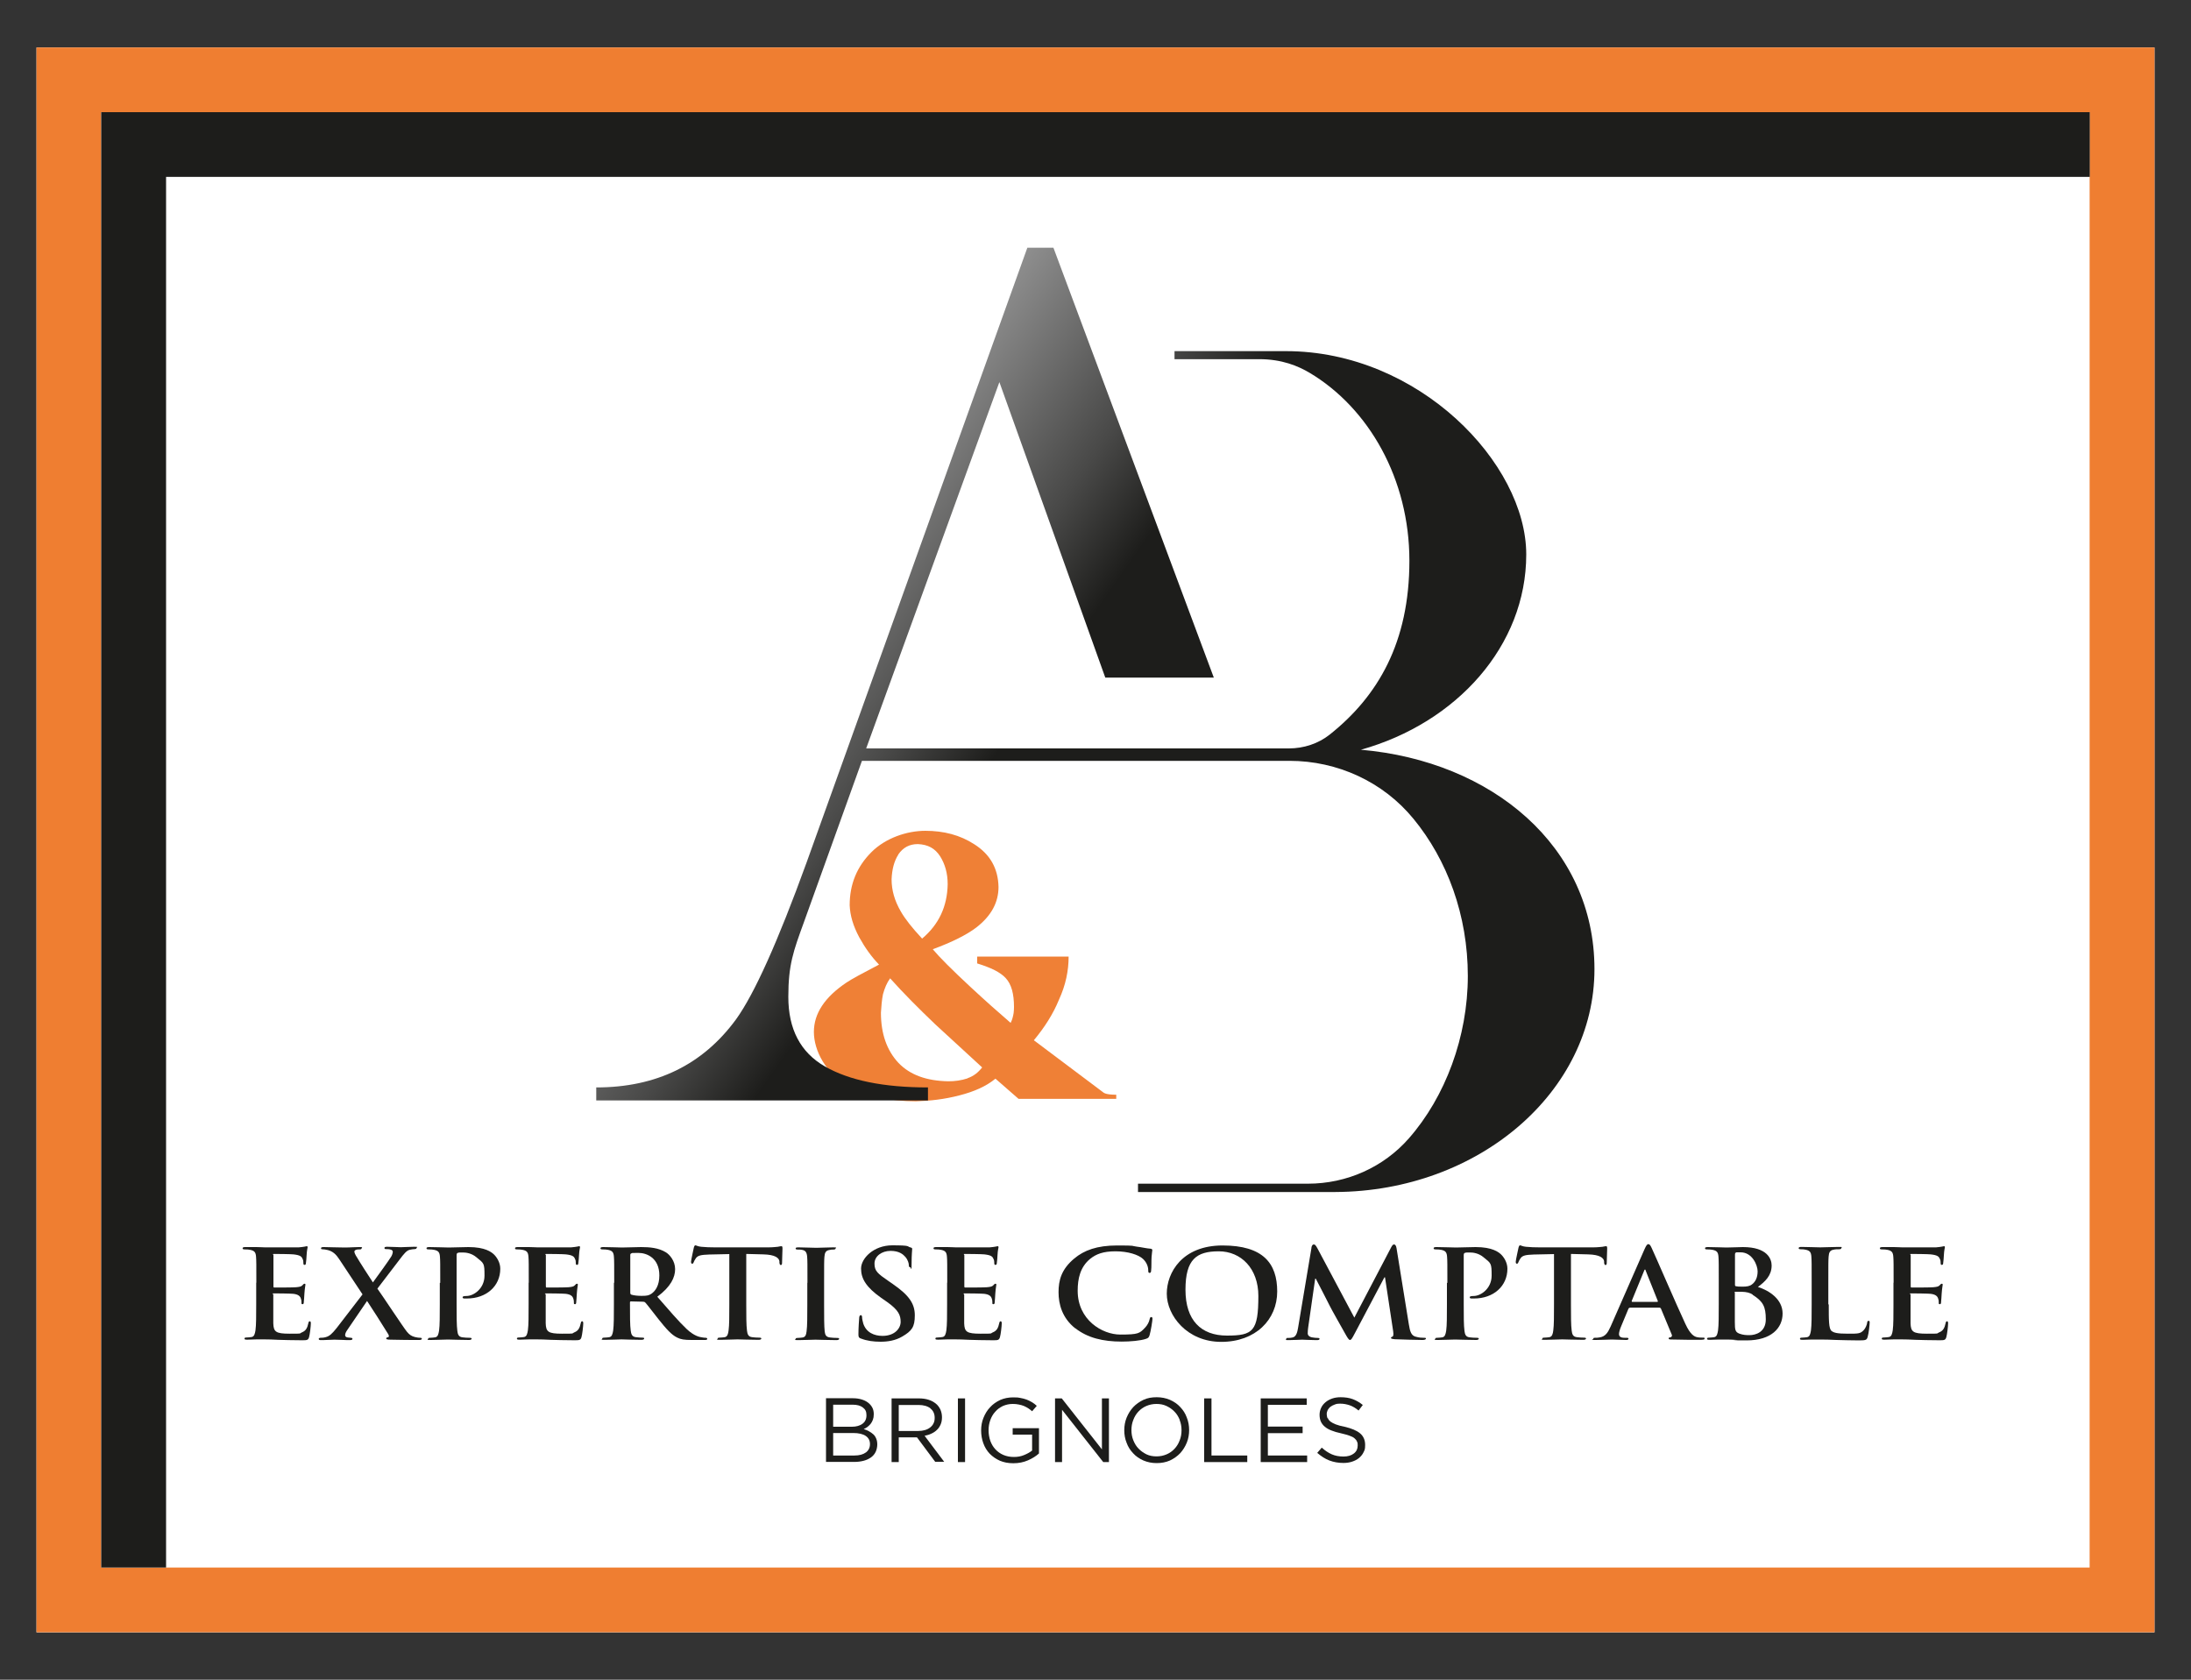 <?xml version="1.0" encoding="UTF-8"?>
<svg id="Calque_1" xmlns="http://www.w3.org/2000/svg" version="1.1" xmlns:xlink="http://www.w3.org/1999/xlink" viewBox="0 0 1500 1150">
  <rect x="0" y="0" width="1500" height="1150" fill="#333333" stroke="none"/>
  <!-- Generator: Adobe Illustrator 29.0.0, SVG Export Plug-In . SVG Version: 2.1.0 Build 186)  -->
  <defs>
    <style>
      .st0 {
        fill: #fff;
      }

      .st1 {
        fill: #ef7e31;
      }

      .st2 {
        fill: none;
      }

      .st3 {
        fill: url(#Dégradé_sans_nom_2);
      }

      .st4 {
        fill: #ef8036;
      }

      .st5 {
        fill: #1d1d1b;
      }

      .st6 {
        clip-path: url(#clippath);
      }
    </style>
    <clipPath id="clippath">
      <path class="st2" d="M703.3,169.7l-151.1,420.8c-19.7,54.3-35.8,90.1-48.3,107.4-22.7,31-54.5,46.6-95.7,46.6v8.9h227.1v-8.9c-30.4,0-53.9-4.8-70.6-14.4-16.7-9.6-25-25.5-25-47.6s3.5-31.4,10.7-51.2l39.7-110.4h292.7c32.8,0,64.1,14.3,84.9,39.7,23.1,28.1,37.2,66,37.2,107.6s-15.4,82.7-40.3,111.1c-17.4,19.9-42.7,31.1-69.1,31.1h-116.4v5.7h135.2c98-.5,177.3-68.6,177.3-152.6s-70.1-142.4-159.9-150.2c65.7-18.4,113.2-71.3,113.2-133.7s-73.6-139.2-164.5-139.2h-76.3v5.5h58c15.5,0,26.5,4.6,34.6,9.4,40.5,24.2,68.2,72.7,68.2,128.6s-21.5,92.7-54.4,118.9c-8,6.4-18,9.6-28.2,9.6h-289.3l91.2-250.8,72.5,202.3h74.3l-109.8-294.3h-17.9Z"/>
    </clipPath>
    <linearGradient id="Dégradé_sans_nom_2" data-name="Dégradé sans nom 2" x1="506.6" y1="731.3" x2="516.3" y2="731.3" gradientTransform="translate(-46497.4 -32463.3) rotate(90) scale(64.6 -64.6)" gradientUnits="userSpaceOnUse">
      <stop offset="0" stop-color="#929292"/>
      <stop offset=".2" stop-color="#494948"/>
      <stop offset=".3" stop-color="#1d1d1b"/>
      <stop offset="1" stop-color="#1d1d1b"/>
    </linearGradient>
  </defs>
  <rect class="st0" x="25" y="32.5" width="1450" height="1085.1"/>
  <g>
    <path class="st1" d="M1475,1117.5H25V32.5h1450v1085.1ZM69.3,1073.2h1361.3V76.8H69.3v996.4Z"/>
    <polygon class="st5" points="113.7 1073.2 69.3 1073.2 69.3 76.8 1430.7 76.8 1430.7 121.1 113.7 121.1 113.7 1073.2"/>
  </g>
  <g>
    <path class="st5" d="M175.5,878.3c0-12.8,0-15.2-.2-17.8-.2-2.9-.9-4.2-4-4.8-.7-.2-2.3-.3-3.6-.3s-1.6-.2-1.6-.8.6-.8,2-.8c2.5,0,5.2,0,7.5,0,2.4,0,4.5.2,5.8.2,3,0,21.4,0,23.1,0,1.8-.2,3.2-.3,4-.5.5,0,1-.3,1.5-.3s.6.3.6.8-.5,1.6-.7,5.5c0,.8-.3,4.5-.5,5.6,0,.4-.3.9-.9.9s-.8-.4-.8-1.2,0-2-.6-3c-.6-1.5-1.6-2.5-6.2-3-1.6-.2-11.3-.3-13.1-.3s-.6.3-.6.8v21.3c0,.6,0,.9.6.9,2,0,12.7,0,14.8-.2,2.2-.2,3.6-.4,4.4-1.3.6-.7,1-1.1,1.5-1.1s.6.2.6.7-.4,1.9-.7,6.1c0,1.7-.4,5.1-.4,5.6s0,1.6-.8,1.6-.8-.3-.8-.8c0-.8,0-1.9-.4-3-.5-1.7-1.8-2.9-5.2-3.3-1.8-.2-10.9-.3-13.1-.3s-.6.3-.6.8v6.7c0,2.9,0,10.6,0,13,.2,5.8,1.7,7.1,11.1,7.1s6.3,0,8.7-1c2.4-1,3.5-2.8,4.2-6.2.2-.9.4-1.3,1-1.3s.7.7.7,1.5c0,1.9-.7,7.7-1.2,9.3-.6,2.2-1.5,2.2-5,2.2-6.9,0-12-.2-16-.3-4-.2-6.9-.3-9.6-.3s-3.1,0-5.3,0c-2.1,0-4.5.2-6.4.2s-1.9-.3-1.9-.8.4-.7,1.5-.7,2.5-.2,3.3-.3c1.9-.3,2.3-2.2,2.7-4.6.5-3.5.5-10.2.5-17.9v-14.8Z"/>
    <path class="st5" d="M258.4,882.3c3,4.1,18,26.9,20.3,29.6,1.6,1.9,3,2.9,5.4,3.5,1.6.4,2.7.5,3.5.5s1.2.2,1.2.7-.7.8-1.8.8h-2.8c-2.2,0-9.5,0-16.7-.2-2.4,0-3.1-.3-3.1-.8s.5-.8,1.3-.9c.5,0,.8-.8.2-1.9-5.1-8.2-10.4-16.6-14.6-22.9l-13.7,20.1c-.9,1.3-1.4,2.6-1.3,3.5,0,.8.9,1.3,1.8,1.4.6,0,1.4.2,2.1.2s1.1.3,1.1.8-.6.8-1.9.8h-1.7c-.6,0-6.4-.3-8.7-.3s-6.3.3-7.8.3h-1.6c-.9,0-1.4-.3-1.4-.8s.6-.8,1.3-.8,2,0,3.4-.4c2.7-.7,4.4-2.3,7.6-6.3l17.7-23-15.9-24c-2.2-3.4-4.4-5.4-7.7-6.3-1.5-.4-3-.6-3.9-.6s-.9-.3-.9-.8.6-.7,1.9-.7c2.2,0,9.7.3,14.1.3s6.5-.3,9.9-.3,1.9.2,1.9.8-.6.8-1.4.8-1.8,0-2.5.3c-.8.3-1.1.8-1.1,1.3s.4,1.5.9,2.4c4,6.7,8.1,12.9,11.8,18.6,2.7-3.7,11.2-15.4,12.6-17.8.7-1.2,1-2.5,1-3.2s-.6-1.3-1.6-1.5c-.9-.3-2.2-.3-3-.3s-1.1-.2-1.1-.8.6-.8,1.9-.8c3.6,0,7.5.3,9.3.3s5.6-.3,9.1-.3,1.7.3,1.7.8-.6.8-1.5.8-2,.2-3.3.5c-2.1.5-4,2.9-6.8,6.6l-15.2,19.9Z"/>
    <path class="st5" d="M301.4,878.3c0-12.8,0-15.2-.2-17.8-.2-2.9-.9-4.2-4-4.8-.7-.2-2.3-.3-3.6-.3s-1.6-.2-1.6-.8.6-.8,2-.8c4.9,0,10.7.3,13.3.3,3.8,0,9.2-.3,13.4-.3,11.6,0,15.7,3.5,17.2,4.8,2,1.8,4.6,5.6,4.6,10,0,12-9.6,20.4-22.8,20.4s-1.5,0-1.9,0c-.5,0-1.1-.2-1.1-.8s.6-.9,2.6-.9c5.2,0,12.4-5.3,12.4-13.9s-.3-8.4-5.5-12.6c-3.3-2.8-7.1-3.3-9.3-3.3s-2.8,0-3.6.3c-.5.2-.7.7-.7,1.6v33.7c0,7.7,0,14.4.5,18,.3,2.4.8,4.2,3.6,4.5,1.3.2,3.3.3,4.7.3s1.5.3,1.5.7-.7.8-1.8.8c-6.1,0-11.9-.3-14.4-.3s-8,.3-11.7.3-1.9-.3-1.9-.8.4-.7,1.5-.7,2.5-.2,3.3-.3c1.9-.3,2.3-2.2,2.7-4.6.5-3.5.5-10.2.5-17.9v-14.8Z"/>
    <path class="st5" d="M362,878.3c0-12.8,0-15.2-.2-17.8-.2-2.9-.9-4.2-4-4.8-.7-.2-2.3-.3-3.6-.3s-1.6-.2-1.6-.8.6-.8,2-.8c2.5,0,5.2,0,7.5,0,2.4,0,4.5.2,5.8.2,3,0,21.4,0,23.1,0,1.8-.2,3.2-.3,4-.5.5,0,1-.3,1.5-.3s.6.3.6.8-.5,1.6-.7,5.5c0,.8-.3,4.5-.5,5.6,0,.4-.3.9-.9.9s-.8-.4-.8-1.2,0-2-.6-3c-.6-1.5-1.6-2.5-6.2-3-1.6-.2-11.3-.3-13.1-.3s-.6.3-.6.8v21.3c0,.6,0,.9.6.9,2,0,12.7,0,14.8-.2,2.2-.2,3.6-.4,4.4-1.3.6-.7,1-1.1,1.5-1.1s.6.2.6.7-.4,1.9-.7,6.1c0,1.7-.4,5.1-.4,5.6s0,1.6-.8,1.6-.8-.3-.8-.8c0-.8,0-1.9-.4-3-.5-1.7-1.8-2.9-5.2-3.3-1.8-.2-10.9-.3-13.1-.3s-.6.3-.6.8v6.7c0,2.9,0,10.6,0,13,.2,5.8,1.7,7.1,11.1,7.1s6.3,0,8.7-1c2.4-1,3.5-2.8,4.2-6.2.2-.9.4-1.3,1-1.3s.7.7.7,1.5c0,1.9-.7,7.7-1.2,9.3-.6,2.2-1.5,2.2-5,2.2-6.9,0-12-.2-16-.3-4-.2-6.9-.3-9.6-.3s-3.1,0-5.3,0c-2.1,0-4.5.2-6.4.2s-1.9-.3-1.9-.8.4-.7,1.5-.7,2.5-.2,3.3-.3c1.9-.3,2.3-2.2,2.7-4.6.5-3.5.5-10.2.5-17.9v-14.8Z"/>
    <path class="st5" d="M420.5,878.3c0-12.8,0-15.2-.2-17.8-.2-2.9-.9-4.2-4-4.8-.7-.2-2.3-.3-3.6-.3s-1.6-.2-1.6-.8.6-.8,2-.8c4.9,0,10.7.3,12.7.3,3.1,0,10.2-.3,13.1-.3,5.8,0,12,.5,17,3.6,2.6,1.6,6.3,5.9,6.3,11.5s-2.9,12-12.2,18.9c8.2,9.4,14.6,16.9,20.1,22.1,5.2,4.9,9,5.5,10.4,5.7,1,.2,1.9.3,2.6.3s1.1.3,1.1.7c0,.7-.6.8-1.8.8h-8.8c-5.2,0-7.5-.4-9.9-1.6-4-1.9-7.5-5.9-12.7-12.4-3.7-4.6-8-10.4-9.2-11.6-.5-.5-1-.6-1.7-.6l-8.1-.2c-.5,0-.7.2-.7.7v1.2c0,7.8,0,14.5.5,18,.3,2.4.8,4.3,3.6,4.6,1.4.2,3.4.3,4.5.3s1.1.3,1.1.7-.6.8-1.9.8c-5.4,0-12.2-.3-13.6-.3s-7.6.3-11.3.3-1.9-.3-1.9-.8.4-.7,1.5-.7,2.5-.2,3.3-.3c1.9-.3,2.3-2.2,2.7-4.6.5-3.5.5-10.2.5-17.9v-14.8ZM431.5,884.9c0,.9.2,1.3.8,1.5,1.9.6,4.7.8,7,.8,3.7,0,4.9-.3,6.6-1.4,2.8-1.9,5.5-5.7,5.5-12.6,0-12-8.7-15.4-14.2-15.4s-4,0-4.9.3c-.6.2-.8.5-.8,1.2v25.6Z"/>
    <path class="st5" d="M499.3,858.6l-13.8.3c-5.4.2-7.6.6-9,2.4-.9,1.3-1.4,2.3-1.6,2.9s-.5,1-1,1-.8-.4-.8-1.3c0-1.3,1.8-9,1.9-9.7.3-1.1.6-1.6,1.1-1.6s1.7.8,4,1c2.7.3,6.2.4,9.3.4h36.7c3,0,5-.3,6.4-.4,1.4-.3,2.1-.4,2.5-.4.6,0,.7.5.7,1.8s-.3,7.6-.3,9.8c0,.8-.3,1.3-.8,1.3s-.9-.4-1-1.7v-.9c-.3-2.2-2.8-4.5-11-4.7l-11.7-.3v34.5c0,7.7,0,14.4.5,18,.3,2.4.8,4.2,3.6,4.5,1.3.2,3.3.3,4.7.3s1.5.3,1.5.7-.7.8-1.8.8c-6.1,0-11.9-.3-14.5-.3s-8,.3-11.7.3-1.9-.3-1.9-.8.4-.7,1.5-.7,2.5-.2,3.3-.3c1.9-.3,2.4-2.2,2.7-4.6.5-3.5.5-10.2.5-17.9v-34.5Z"/>
    <path class="st5" d="M552.8,878.3c0-12.8,0-15.2-.2-17.8-.2-2.9-1.1-4.3-3.1-4.7-1-.3-2.2-.3-3.3-.3s-1.5-.2-1.5-.8.7-.7,2.2-.7c3.5,0,9.4.3,12,.3s7.8-.3,11.3-.3,1.9.2,1.9.7-.6.8-1.5.8-1.7,0-2.8.3c-2.5.4-3.2,1.9-3.4,4.8-.2,2.7-.2,5.1-.2,17.8v14.8c0,8.2,0,14.8.4,18.4.3,2.3.9,3.8,3.7,4.1,1.3.2,3.3.3,4.7.3s1.5.3,1.5.7-.7.8-1.8.8c-6.1,0-11.9-.3-14.4-.3s-8,.3-11.7.3-1.9-.3-1.9-.8.4-.7,1.5-.7,2.5-.2,3.3-.3c1.9-.3,2.4-1.8,2.7-4.2.5-3.5.5-10.2.5-18.4v-14.8Z"/>
    <path class="st5" d="M589.5,916.5c-1.5-.6-1.8-1-1.8-2.9,0-4.6.4-9.7.5-11,0-1.3.4-2.2,1.1-2.2s.9.8.9,1.4c0,1.1.4,2.9.8,4.3,2,6.2,7.5,8.5,13.2,8.5,8.3,0,12.4-5.1,12.4-9.6s-1.4-8-9.1-13.5l-4.3-3c-10.2-7.2-13.7-13.1-13.7-20s8.5-15.9,21.4-15.9,9.9.8,12.3,1.4c.8.2,1.3.4,1.3,1,0,1.1-.4,3.5-.4,10.1s-.3,2.5-1,2.5-.9-.5-.9-1.5-.5-3.4-2.4-5.6c-1.4-1.6-4.1-4.1-10.1-4.1s-11,3.6-11,8.7,2.1,6.8,9.8,12.1l2.6,1.8c11.2,7.7,15.2,13.5,15.2,21.5s-2,10.7-8.7,14.6c-4.6,2.7-9.8,3.5-14.7,3.5s-9.5-.6-13.5-2.2Z"/>
    <path class="st5" d="M648.5,878.3c0-12.8,0-15.2-.2-17.8-.2-2.9-.9-4.2-4-4.8-.7-.2-2.3-.3-3.6-.3s-1.6-.2-1.6-.8.6-.8,2-.8c2.5,0,5.2,0,7.5,0,2.4,0,4.5.2,5.8.2,3,0,21.4,0,23.1,0,1.8-.2,3.2-.3,4-.5.5,0,1-.3,1.5-.3s.6.3.6.8-.5,1.6-.7,5.5c0,.8-.3,4.5-.5,5.6,0,.4-.3.9-.9.9s-.8-.4-.8-1.2,0-2-.6-3c-.6-1.5-1.6-2.5-6.2-3-1.6-.2-11.3-.3-13.1-.3s-.6.3-.6.8v21.3c0,.6,0,.9.6.9,2,0,12.7,0,14.8-.2,2.2-.2,3.6-.4,4.4-1.3.6-.7,1-1.1,1.5-1.1s.6.2.6.7-.4,1.9-.7,6.1c0,1.7-.4,5.1-.4,5.6s0,1.6-.8,1.6-.8-.3-.8-.8c0-.8,0-1.9-.4-3-.5-1.7-1.8-2.9-5.2-3.3-1.8-.2-10.9-.3-13.1-.3s-.6.3-.6.8v6.7c0,2.9,0,10.6,0,13,.2,5.8,1.7,7.1,11.1,7.1s6.3,0,8.7-1c2.4-1,3.5-2.8,4.2-6.2.2-.9.4-1.3,1-1.3s.7.7.7,1.5c0,1.9-.7,7.7-1.2,9.3-.6,2.2-1.5,2.2-5,2.2-6.9,0-12-.2-16-.3-4-.2-6.9-.3-9.6-.3s-3.1,0-5.3,0c-2.1,0-4.5.2-6.4.2s-1.9-.3-1.9-.8.4-.7,1.5-.7,2.5-.2,3.3-.3c1.9-.3,2.3-2.2,2.7-4.6.5-3.5.5-10.2.5-17.9v-14.8Z"/>
    <path class="st5" d="M736.2,909.5c-9.1-7.2-11.5-16.7-11.5-24.8s1.9-15.7,10.8-23.1c6.7-5.6,15.5-8.9,29.3-8.9s9.2.3,13.4.8c3.5.4,6.5,1.2,9.3,1.4,1,0,1.4.5,1.4,1s-.3,1.7-.5,4.6c-.2,2.8,0,7.4-.3,9.1,0,1.3-.3,1.9-1.1,1.9s-.9-.7-.9-1.9c0-2.6-1.3-5.6-3.6-7.7-3.1-2.9-10.3-5.2-18.8-5.2s-13.3,1.9-17.4,5.2c-6.8,5.6-8.5,13.6-8.5,21.8,0,20,16.8,30,29.2,30s13.2-.8,16.9-4.7c1.6-1.6,2.8-4,3.1-5.6.3-1.3.5-1.7,1.2-1.7s.8.6.8,1.3c0,1-1.1,8.3-2,11.2-.5,1.4-.8,1.9-2.4,2.4-3.7,1.3-10.7,1.9-16.7,1.9-12.7,0-23.3-2.5-31.8-9.2Z"/>
    <path class="st5" d="M798.8,885.7c0-14.4,10.5-33,38.2-33s37.4,12.2,37.4,31.5-14.8,34.5-38.3,34.5-37.3-18.1-37.3-33ZM861.5,887.3c0-18.9-11.9-30.6-27.1-30.6s-22.8,5.4-22.8,26.3,10.6,31.4,28.4,31.4,21.5-2.9,21.5-27.2Z"/>
    <path class="st5" d="M897.8,854.2c.3-1.4.8-2.2,1.6-2.2s1.3.4,2.5,2.6l25.3,47.5,25.2-48.1c.7-1.3,1.2-2,2-2s1.4.8,1.7,2.6l8.4,52c.8,5.3,1.8,7.7,4.5,8.5,2.7.8,4.5.8,5.7.8s1.5,0,1.5.6-1.1.9-2.4.9c-2.3,0-15.1-.3-18.8-.5-2.1-.2-2.7-.4-2.7-.9s.4-.7,1-.9c.6-.2.8-1.3.5-3.6l-5.6-37h-.4l-20.2,38.2c-2.1,4-2.6,4.7-3.4,4.7s-1.8-1.7-3.2-4.2c-2.2-3.9-9.5-16.8-10.6-19.1-.8-1.8-6.4-12.4-9.6-18.7h-.4l-4.8,33.5c-.2,1.5-.3,2.6-.3,4s1.2,2.4,2.8,2.7c1.7.3,3,.4,3.9.4s1.4.2,1.4.6c0,.8-.8.9-2.2.9-3.9,0-8.1-.3-9.7-.3s-6.2.3-9.2.3-1.7-.2-1.7-.9.6-.6,1.5-.6,1.4,0,2.8-.3c2.6-.5,3.3-3.8,3.8-6.7l9.2-54.9Z"/>
    <path class="st5" d="M990.9,878.3c0-12.8,0-15.2-.2-17.8-.2-2.9-.9-4.2-4-4.8-.7-.2-2.3-.3-3.6-.3s-1.6-.2-1.6-.8.6-.8,2-.8c4.9,0,10.7.3,13.3.3,3.8,0,9.2-.3,13.4-.3,11.6,0,15.7,3.5,17.2,4.8,2,1.8,4.6,5.6,4.6,10,0,12-9.6,20.4-22.8,20.4s-1.5,0-1.9,0c-.5,0-1.1-.2-1.1-.8s.6-.9,2.6-.9c5.2,0,12.4-5.3,12.4-13.9s-.3-8.4-5.5-12.6c-3.3-2.8-7.1-3.3-9.3-3.3s-2.8,0-3.6.3c-.5.2-.7.7-.7,1.6v33.7c0,7.7,0,14.4.5,18,.3,2.4.8,4.2,3.6,4.5,1.3.2,3.3.3,4.7.3s1.5.3,1.5.7-.7.8-1.8.8c-6.1,0-11.9-.3-14.4-.3s-8,.3-11.7.3-1.9-.3-1.9-.8.4-.7,1.5-.7,2.5-.2,3.3-.3c1.9-.3,2.3-2.2,2.7-4.6.5-3.5.5-10.2.5-17.9v-14.8Z"/>
    <path class="st5" d="M1063.9,858.6l-13.8.3c-5.4.2-7.6.6-9,2.4-.9,1.3-1.4,2.3-1.6,2.9s-.5,1-1,1-.8-.4-.8-1.3c0-1.3,1.8-9,1.9-9.7.3-1.1.6-1.6,1.1-1.6s1.7.8,4,1c2.7.3,6.2.4,9.3.4h36.7c3,0,5-.3,6.4-.4,1.4-.3,2.1-.4,2.5-.4.6,0,.7.5.7,1.8s-.3,7.6-.3,9.8c0,.8-.3,1.3-.8,1.3s-.9-.4-1-1.7v-.9c-.3-2.2-2.8-4.5-11-4.7l-11.7-.3v34.5c0,7.7,0,14.4.5,18,.3,2.4.8,4.2,3.6,4.5,1.3.2,3.3.3,4.7.3s1.5.3,1.5.7-.7.8-1.8.8c-6.1,0-11.9-.3-14.5-.3s-8,.3-11.7.3-1.9-.3-1.9-.8.4-.7,1.5-.7,2.5-.2,3.3-.3c1.9-.3,2.4-2.2,2.7-4.6.5-3.5.5-10.2.5-17.9v-34.5Z"/>
    <path class="st5" d="M1115.6,895.5c-.5,0-.6.2-.8.7l-5,12c-.9,2.1-1.4,4.1-1.4,5.1,0,1.5.8,2.6,3.7,2.6h1.4c1.1,0,1.4.2,1.4.7s-.6.8-1.6.8c-3,0-6.9-.3-9.8-.3s-6.1.3-10.9.3-1.8-.2-1.8-.8.4-.7,1.1-.7,2.1,0,2.9-.2c4.3-.5,6-3.4,7.9-7.6l23.2-52.9c1.1-2.4,1.7-3.4,2.6-3.4s1.4.8,2.3,2.7c2.2,4.6,17,39,23,51.8,3.5,7.6,6.2,8.8,8.1,9.2,1.4.3,2.8.3,3.9.3s1.2,0,1.2.7-.8.8-4.3.8-10.1,0-17.5-.2c-1.7,0-2.8,0-2.8-.7s.4-.7,1.3-.8c.6-.2,1.3-.9.8-1.9l-7.4-17.8c-.2-.4-.5-.6-.9-.6h-20.6ZM1134.5,891.3c.5,0,.6-.3.5-.5l-8.3-20.8c0-.3-.2-.8-.5-.8s-.5.4-.6.8l-8.5,20.7c0,.3,0,.6.4.6h17Z"/>
    <path class="st5" d="M1176.7,878.3c0-12.8,0-15.2-.2-17.8-.2-2.9-.9-4.2-4-4.8-.7-.2-2.3-.3-3.6-.3s-1.6-.2-1.6-.8.6-.8,2-.8c4.9,0,10.7.3,12.6.3,4.5,0,8.1-.3,11.3-.3,16.8,0,19.7,8.2,19.7,12.6,0,6.9-4.4,11-9.4,14.7,7.6,2.4,16.9,8.3,16.9,18.2s-7.7,18.4-24.7,18.4-3.8-.2-6.5-.3c-2.8-.2-5.6-.3-6.9-.3s-3.1,0-5.3,0c-2.1,0-4.5.2-6.4.2s-1.9-.3-1.9-.8.4-.7,1.5-.7,2.5-.2,3.3-.3c1.9-.3,2.3-2.2,2.7-4.6.5-3.5.5-10.2.5-17.9v-14.8ZM1187.8,879.7c0,.7.3.8.6.9.8.2,2.2.3,4.4.3,3.1,0,5.1-.3,6.7-1.6,2.4-1.8,3.8-4.8,3.8-8.9s-3.6-13-11.6-13-2.1,0-3.1.2c-.6.2-.8.5-.8,1.4v20.8ZM1200,886.4c-1.9-1.3-4.1-1.9-7.7-2-1.7,0-2.6,0-4,0s-.6.2-.6.6v20c0,5.6.3,7,3.2,8.1,2.5.9,4.6,1,6.8,1,4.2,0,11.2-2,11.2-10.8s-1.9-12.3-9-16.8Z"/>
    <path class="st5" d="M1252,893.1c0,10.8,0,16.6,1.9,18.1,1.6,1.3,4,1.9,11.2,1.9s8.5,0,10.8-2.4c1.1-1.1,2.2-3.5,2.4-5.1,0-.8.3-1.3,1-1.3s.7.4.7,1.4-.6,7.2-1.4,9.7c-.6,1.9-1,2.3-5.8,2.3s-11.5-.2-15.6-.3c-4.2-.2-7.5-.3-11.3-.3s-3.1,0-5.3,0c-2.1,0-4.5.2-6.4.2s-1.9-.3-1.9-.8.4-.7,1.5-.7,2.5-.2,3.3-.3c1.9-.3,2.3-2.2,2.7-4.6.5-3.5.5-10.2.5-17.9v-14.8c0-12.8,0-15.2-.2-17.8-.2-2.9-.9-4.2-4-4.8-.7-.2-1.9-.3-3.1-.3s-1.6-.2-1.6-.8.6-.8,2-.8c4.4,0,10.2.3,12.7.3s9-.3,12.6-.3,1.9.2,1.9.8-.6.8-1.7.8-2.5,0-3.6.3c-2.5.4-3.2,1.9-3.4,4.8-.2,2.7-.2,5.1-.2,17.8v14.8Z"/>
    <path class="st5" d="M1296.4,878.3c0-12.8,0-15.2-.2-17.8-.2-2.9-.9-4.2-4-4.8-.7-.2-2.3-.3-3.6-.3s-1.6-.2-1.6-.8.6-.8,2-.8c2.5,0,5.2,0,7.5,0,2.4,0,4.5.2,5.8.2,3,0,21.4,0,23.1,0,1.8-.2,3.2-.3,4-.5.5,0,1-.3,1.5-.3s.6.3.6.8-.5,1.6-.7,5.5c0,.8-.3,4.5-.5,5.6,0,.4-.3.9-.9.9s-.8-.4-.8-1.2,0-2-.6-3c-.6-1.5-1.6-2.5-6.2-3-1.6-.2-11.3-.3-13.1-.3s-.6.3-.6.8v21.3c0,.6,0,.9.6.9,2,0,12.7,0,14.8-.2,2.2-.2,3.6-.4,4.4-1.3.6-.7,1-1.1,1.5-1.1s.6.2.6.7-.4,1.9-.7,6.1c0,1.7-.4,5.1-.4,5.6s0,1.6-.8,1.6-.8-.3-.8-.8c0-.8,0-1.9-.4-3-.5-1.7-1.8-2.9-5.2-3.3-1.8-.2-10.9-.3-13.1-.3s-.6.3-.6.8v6.7c0,2.9,0,10.6,0,13,.2,5.8,1.7,7.1,11.1,7.1s6.3,0,8.7-1c2.4-1,3.5-2.8,4.2-6.2.2-.9.4-1.3,1-1.3s.7.7.7,1.5c0,1.9-.7,7.7-1.2,9.3-.6,2.2-1.5,2.2-5,2.2-6.9,0-12-.2-16-.3-4-.2-6.9-.3-9.6-.3s-3.1,0-5.3,0c-2.1,0-4.5.2-6.4.2s-1.9-.3-1.9-.8.4-.7,1.5-.7,2.5-.2,3.3-.3c1.9-.3,2.3-2.2,2.7-4.6.5-3.5.5-10.2.5-17.9v-14.8Z"/>
  </g>
  <g>
    <path class="st5" d="M589.8,958.1c1.7.5,3.2,1.2,4.5,2.2,1.2.9,2.2,2.1,2.9,3.4.7,1.3,1,2.9,1,4.5s-.2,2.7-.6,3.8c-.4,1.1-.9,2-1.6,2.9-.7.8-1.4,1.5-2.2,2.1-.8.6-1.6,1-2.5,1.4,1.3.4,2.5.9,3.6,1.5,1.1.6,2.1,1.3,3,2.1s1.5,1.8,2,3c.5,1.2.7,2.5.7,4s-.4,3.6-1.1,5c-.7,1.5-1.8,2.8-3.2,3.8-1.4,1-3.1,1.8-5,2.3-1.9.5-4.1.8-6.5.8h-19.3v-43.6h18.5c2.2,0,4.1.3,5.8.8ZM590.4,974.8c1.9-1.3,2.8-3.3,2.8-5.9s-.8-4-2.5-5.3c-1.7-1.3-4-1.9-7.1-1.9h-13.2v15.1h12.9c2.9,0,5.3-.7,7.2-2ZM592.7,994.5c1.9-1.4,2.9-3.3,2.9-5.8s-1-4.3-2.9-5.6-4.8-2-8.6-2h-13.7v15.4h14.6c3.3,0,5.9-.7,7.8-2.1Z"/>
    <path class="st5" d="M640.4,1001l-12.6-16.9h-12.5v16.9h-4.9v-43.6h18.7c2.4,0,4.6.3,6.5.9,1.9.6,3.6,1.5,5,2.6,1.4,1.1,2.4,2.5,3.2,4.1.7,1.6,1.1,3.4,1.1,5.3s-.3,3.5-.9,4.9c-.6,1.4-1.4,2.7-2.5,3.7-1.1,1.1-2.3,1.9-3.8,2.6-1.5.7-3,1.2-4.7,1.5l13.4,17.8h-6ZM637,964.2c-2-1.5-4.7-2.3-8.2-2.3h-13.5v17.8h13.4c1.6,0,3.1-.2,4.5-.6s2.6-1,3.6-1.8c1-.8,1.8-1.7,2.3-2.8.6-1.1.8-2.4.8-3.8,0-2.8-1-4.9-2.9-6.4Z"/>
    <path class="st5" d="M660.7,957.4v43.6h-4.9v-43.6h4.9Z"/>
    <path class="st5" d="M703.8,999.8c-3,1.3-6.3,2-10,2s-6.5-.6-9.2-1.7c-2.7-1.2-5-2.8-7-4.8-1.9-2-3.4-4.4-4.4-7.2-1-2.7-1.5-5.7-1.5-8.8s.5-5.9,1.6-8.6c1.1-2.7,2.5-5.1,4.5-7.2,1.9-2.1,4.2-3.7,6.9-5,2.7-1.2,5.7-1.8,8.9-1.8s3.5.1,5,.4c1.5.3,2.9.6,4.2,1.1,1.3.5,2.5,1.1,3.7,1.8,1.1.7,2.3,1.5,3.3,2.5l-3.2,3.7c-.8-.7-1.7-1.4-2.6-2-.9-.6-1.9-1.1-3-1.6-1.1-.4-2.2-.8-3.5-1-1.3-.3-2.7-.4-4.2-.4-2.4,0-4.6.5-6.7,1.4-2,1-3.8,2.2-5.2,3.9-1.5,1.6-2.6,3.5-3.4,5.7-.8,2.2-1.2,4.5-1.2,7s.4,5,1.2,7.3c.8,2.2,2,4.2,3.5,5.8,1.5,1.6,3.3,2.9,5.4,3.8,2.1.9,4.5,1.4,7.2,1.4s4.8-.4,7-1.3c2.2-.9,4-1.9,5.5-3.1v-10.9h-13.3v-4.4h18v17.3c-2,1.8-4.5,3.4-7.5,4.7Z"/>
    <path class="st5" d="M754.4,957.4h4.8v43.6h-3.9l-28.2-35.8v35.8h-4.8v-43.6h4.6l27.5,34.9v-34.9Z"/>
    <path class="st5" d="M812.5,987.7c-1.1,2.7-2.6,5.1-4.5,7.2-2,2.1-4.3,3.7-7,5-2.7,1.2-5.8,1.8-9.1,1.8s-6.3-.6-9.1-1.8c-2.7-1.2-5.1-2.8-7-4.9-2-2.1-3.5-4.4-4.5-7.2-1.1-2.7-1.6-5.6-1.6-8.6s.5-5.9,1.6-8.6c1.1-2.7,2.6-5.1,4.5-7.2,2-2.1,4.3-3.7,7-5s5.8-1.8,9.1-1.8,6.3.6,9.1,1.8c2.7,1.2,5.1,2.8,7,4.9,2,2.1,3.5,4.4,4.5,7.2,1.1,2.7,1.6,5.6,1.6,8.6s-.5,5.9-1.6,8.6ZM807.7,972.2c-.9-2.2-2-4.1-3.6-5.7-1.5-1.6-3.4-2.9-5.5-3.9-2.1-1-4.4-1.4-6.9-1.4s-4.8.5-6.9,1.4c-2.1.9-3.9,2.2-5.4,3.8-1.5,1.6-2.7,3.5-3.5,5.7-.9,2.2-1.3,4.5-1.3,7s.4,4.8,1.3,7c.9,2.2,2,4.1,3.6,5.7,1.5,1.6,3.4,2.9,5.4,3.9,2.1,1,4.4,1.4,6.9,1.4s4.8-.5,6.9-1.4c2.1-.9,3.9-2.2,5.4-3.8,1.5-1.6,2.7-3.5,3.5-5.7.9-2.2,1.3-4.5,1.3-7s-.4-4.8-1.3-7Z"/>
    <path class="st5" d="M824.5,957.4h4.9v39.1h24.5v4.5h-29.5v-43.6Z"/>
    <path class="st5" d="M894.6,961.8h-26.6v14.9h23.8v4.5h-23.8v15.3h26.9v4.5h-31.8v-43.6h31.5v4.5Z"/>
    <path class="st5" d="M909.1,971c.3.8.9,1.6,1.8,2.3.9.7,2.1,1.3,3.6,1.9,1.5.6,3.5,1.1,5.9,1.6,4.9,1.1,8.4,2.6,10.7,4.5,2.3,1.9,3.5,4.6,3.5,7.9s-.4,3.6-1.1,5.1-1.8,2.8-3.1,3.9c-1.3,1.1-2.9,1.9-4.7,2.5-1.8.6-3.8.9-6,.9-3.5,0-6.7-.6-9.6-1.7-2.9-1.1-5.6-2.9-8.3-5.2l3.1-3.6c2.3,2.1,4.6,3.6,6.9,4.6,2.3,1,5,1.5,8,1.5s5.3-.7,7.1-2.1c1.8-1.4,2.6-3.2,2.6-5.4s-.2-2-.5-2.8c-.3-.8-.9-1.5-1.7-2.2-.8-.7-2-1.3-3.5-1.8-1.5-.5-3.4-1.1-5.7-1.6-2.5-.5-4.7-1.2-6.5-1.9-1.9-.7-3.4-1.6-4.6-2.6s-2.1-2.2-2.7-3.5c-.6-1.3-.9-2.9-.9-4.7s.4-3.3,1.1-4.8c.7-1.5,1.7-2.7,3-3.8s2.8-1.9,4.5-2.5c1.7-.6,3.7-.9,5.7-.9,3.2,0,6,.4,8.4,1.3,2.4.9,4.7,2.2,6.9,4l-2.9,3.8c-2-1.7-4.1-2.9-6.1-3.6-2.1-.7-4.2-1.1-6.4-1.1s-2.7.2-3.8.6c-1.1.4-2.1.9-2.9,1.5-.8.6-1.4,1.4-1.9,2.2-.4.9-.7,1.8-.7,2.8s.2,2,.5,2.8Z"/>
  </g>
  <g>
    <path class="st4" d="M669,655v4.6c9.4,2.9,15.8,6,19.5,10,4,4.3,5.7,10.9,5.7,19.8,0,0,0,3.9-.6,6-.6,2.6-1.2,4-1.7,4.9-8.6-7.4-17.7-15.5-27.5-24.6-12.6-11.7-21.2-20.3-25.8-25.8,13.2-4.9,22.9-9.7,29.8-14.9,10.3-8,15.2-17.2,15.2-27.8-.3-12.6-5.7-22.3-16.6-29.2-9.7-6.3-20.9-9.2-33.5-9.2s-27.2,4.9-36.9,14.6c-10,10-14.9,22-14.9,36.4.3,6.9,2.3,14,6.6,22,4,7.2,8.3,13.2,13.5,18.6-11.5,6-18.9,10-22.3,12.3-14.9,10-22.3,21.2-22.3,33.8s8,28.6,24.1,37.2c12.9,6.9,28.1,10.3,45.8,10.3,9.7-.3,19.5-1.4,29.5-4,10.3-2.6,18.6-6.3,24.9-11.5l15.8,13.8h66.9v-2.8c-7.2,0-8.6-1.4-8.6-1.4l-47.8-35.9c7.4-8.9,13.2-18,17.2-27.8,4.6-10,6.6-19.8,6.6-29.5h-62.4ZM614.9,585.1c3.4-4.9,7.7-7.2,13.5-7.2,6.9.3,11.7,2.9,15.2,8.3,3.4,5.4,5.2,11.7,5.2,19.2-.3,15.2-6,27.5-17.5,37.2-6.9-7.4-11.7-13.5-14.6-18.6-4.3-7.4-6.3-14.6-6.3-22,.3-6.9,1.7-12.3,4.6-16.9M662.4,738.3c-4.3,1.4-8.6,2-13.2,2-14.9-.3-26.1-4.3-34.1-12.6-8-8.6-12-20-12-34.4.3-4.6.6-8.6,1.4-12.6,1.2-4.3,2.6-7.7,4.9-10.9,9.2,10.3,19.5,20.6,30.9,31.5,10.9,10,21.5,19.8,32.1,29.5-2.9,3.7-6,6-10,7.4"/>
    <g class="st6">
      <rect class="st3" x="289.3" y="27.6" width="921.4" height="930.5" transform="translate(-83.9 824.5) rotate(-55)"/>
    </g>
  </g>
</svg>